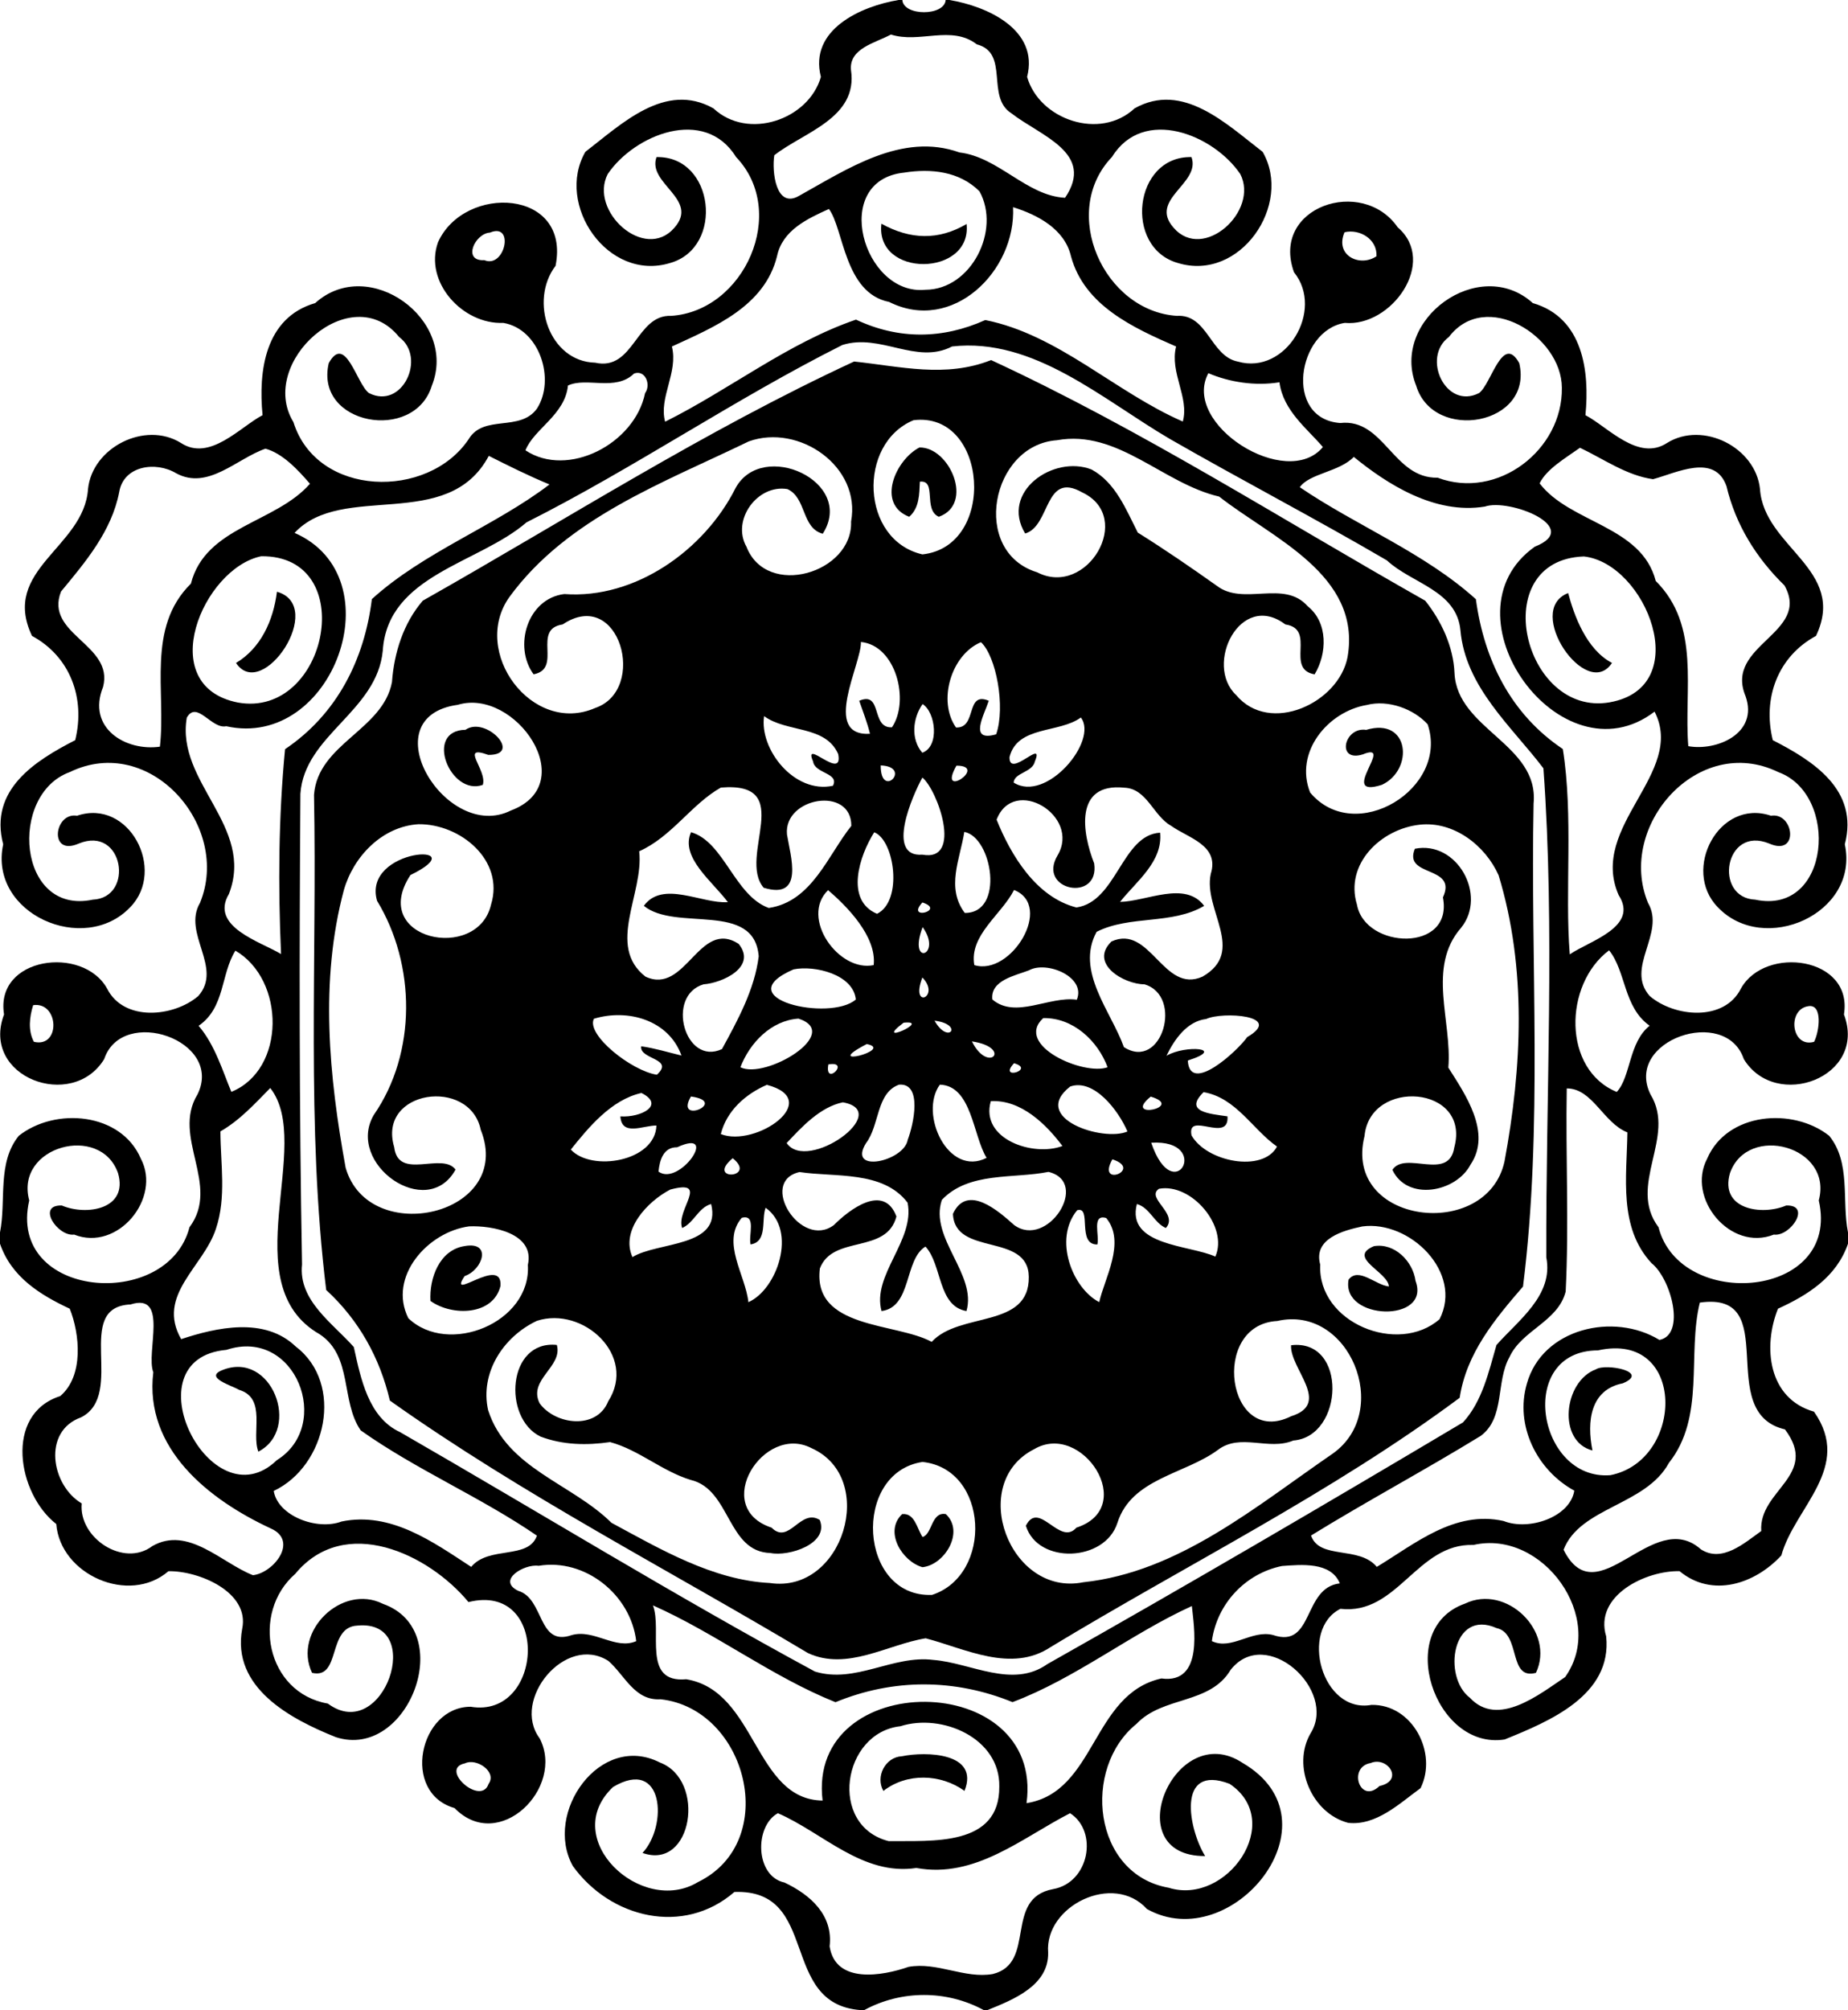<?xml version="1.0" encoding="UTF-8" ?>
<!DOCTYPE svg PUBLIC "-//W3C//DTD SVG 1.1//EN" "http://www.w3.org/Graphics/SVG/1.1/DTD/svg11.dtd">
<svg width="447pt" height="486pt" viewBox="0 0 447 486" version="1.1" xmlns="http://www.w3.org/2000/svg">
<path fill="#000000" opacity="1.00" d=" M 217.36 0.00 L 218.26 0.00 C 218.53 3.93 228.47 3.93 228.74 0.00 L 229.64 0.00 C 238.73 1.49 251.38 7.16 248.44 18.59 C 251.39 28.94 266.09 34.00 274.42 26.21 C 286.11 19.62 296.70 30.04 305.41 36.71 C 312.76 49.43 299.98 68.22 284.88 63.58 C 271.76 59.85 274.18 37.67 288.20 37.98 C 290.52 44.42 277.73 48.15 283.89 55.08 C 291.07 63.37 304.61 51.00 300.00 42.08 C 293.55 32.55 276.56 25.67 268.97 37.95 C 256.20 51.28 266.96 75.22 284.67 76.37 C 292.11 75.89 292.78 86.15 299.43 87.43 C 311.01 90.74 320.44 75.03 313.00 65.83 C 307.27 50.01 329.51 42.57 338.08 54.96 C 347.82 63.33 336.57 79.11 325.28 78.07 C 313.84 79.86 310.42 101.25 324.17 102.28 C 334.78 101.07 336.96 115.73 347.74 115.50 C 362.24 120.96 378.02 108.78 377.79 93.75 C 377.74 81.23 359.29 69.84 350.46 81.48 C 343.75 86.44 349.73 99.19 357.78 95.02 C 360.74 92.82 363.45 80.52 367.48 87.80 C 370.99 102.78 346.75 107.07 342.55 93.26 C 336.15 77.33 357.79 61.57 370.76 73.28 C 382.93 76.80 384.53 89.77 383.49 100.38 C 388.88 103.19 396.29 111.71 403.28 107.07 C 411.95 101.73 424.68 108.20 425.71 118.24 C 426.67 132.42 446.90 137.66 439.26 153.75 C 430.07 158.71 426.28 168.76 428.81 178.96 C 438.48 183.92 449.69 190.92 446.23 204.14 C 449.82 220.92 426.64 231.13 415.47 219.31 C 406.72 210.31 415.78 192.96 428.37 197.23 C 433.92 196.31 435.29 207.16 427.96 203.96 C 417.10 199.48 414.39 217.08 424.57 217.52 C 442.79 221.37 445.01 192.03 430.11 186.67 C 410.75 177.25 390.97 199.75 398.63 218.31 C 402.95 225.69 392.97 233.99 399.05 240.83 C 405.04 245.94 417.06 247.05 421.09 239.03 C 426.92 228.50 448.29 231.34 446.02 245.27 C 451.75 260.46 429.51 268.69 421.80 256.07 C 417.44 243.07 392.77 251.53 399.23 264.61 C 405.55 274.94 393.53 286.52 401.17 296.73 C 406.40 317.11 445.38 314.02 439.93 290.24 C 443.46 277.14 422.70 271.55 418.45 283.64 C 415.90 292.43 426.16 293.98 432.03 291.47 C 438.27 291.24 433.09 299.04 429.06 298.50 C 418.51 302.69 407.88 289.68 412.93 280.15 C 417.72 268.94 433.65 267.66 442.45 274.61 C 447.74 281.13 445.46 290.24 447.00 297.99 L 447.00 300.71 C 444.23 308.75 437.30 313.12 430.06 316.42 C 426.36 325.67 427.69 338.16 438.77 341.31 C 448.28 354.83 434.06 364.44 430.88 376.07 C 424.47 383.00 414.15 386.39 406.26 379.88 C 398.18 379.68 385.49 385.75 388.51 395.65 C 389.97 409.91 374.74 416.19 363.95 420.57 C 346.99 423.24 337.13 393.80 354.34 387.73 C 364.35 382.88 376.24 394.46 371.52 404.46 C 364.73 406.30 367.96 394.92 362.00 393.64 C 351.25 388.88 348.85 405.44 355.55 410.50 C 362.32 417.76 372.34 409.66 378.58 405.48 C 388.71 391.27 373.18 369.70 356.40 373.54 C 342.73 373.08 338.07 390.57 324.23 388.98 C 314.26 393.97 319.66 414.38 331.73 412.21 C 341.66 412.02 347.81 423.84 343.61 432.34 C 338.53 436.03 332.88 441.48 326.11 440.73 C 317.31 438.45 312.39 426.99 317.02 419.06 C 323.55 408.60 306.22 392.90 297.68 403.72 C 292.65 412.18 281.34 410.00 274.90 416.80 C 261.65 427.49 264.30 453.19 282.69 456.42 C 296.76 460.82 311.01 440.40 297.41 431.29 C 284.41 426.35 287.53 442.41 291.51 448.76 C 269.96 448.89 284.14 415.37 300.55 426.23 C 324.72 440.29 297.98 473.08 277.42 461.56 C 269.33 452.58 252.63 460.82 253.53 472.09 C 253.71 480.08 245.07 483.49 238.85 486.00 L 237.95 486.00 C 228.98 481.13 218.02 481.13 209.05 486.00 L 208.15 486.00 C 188.26 484.51 198.51 456.69 177.64 457.44 C 165.31 468.13 147.64 463.76 138.57 451.18 C 131.39 438.32 145.18 418.75 159.64 426.15 C 170.87 430.39 167.51 452.34 155.41 448.00 C 161.56 441.47 160.63 424.72 148.29 432.06 C 135.03 444.57 155.17 463.34 168.83 455.05 C 188.92 445.28 180.72 413.18 159.80 410.85 C 153.47 411.26 151.15 405.03 147.13 401.56 C 136.77 394.98 123.59 411.00 130.54 420.31 C 136.73 432.24 120.69 448.19 109.94 437.15 C 97.01 433.48 101.37 412.69 113.84 412.66 C 131.59 415.63 133.14 382.45 113.32 387.35 C 103.63 375.64 83.34 366.08 71.41 380.53 C 60.64 389.94 64.38 409.30 79.30 411.89 C 92.79 421.91 103.15 391.40 86.42 393.04 C 79.09 393.38 82.54 406.09 75.48 404.46 C 70.74 394.51 82.68 382.79 92.63 387.78 C 110.81 394.22 98.72 425.69 81.24 420.01 C 70.22 415.61 55.97 408.02 58.58 393.82 C 60.46 384.88 47.98 379.74 40.74 379.89 C 31.19 388.12 14.58 380.72 13.61 368.48 C 4.22 361.17 0.93 341.90 14.56 337.55 C 20.34 332.67 19.29 322.46 16.87 316.42 C 9.68 313.06 2.75 308.75 0.00 300.71 L 0.00 297.99 C 1.54 290.24 -0.74 281.13 4.55 274.61 C 13.35 267.66 29.28 268.94 34.07 280.15 C 39.12 289.68 28.49 302.69 17.94 298.50 C 13.91 299.04 8.73 291.24 14.97 291.47 C 20.84 293.98 31.10 292.43 28.55 283.64 C 24.30 271.55 3.54 277.14 7.07 290.24 C 1.62 314.02 40.59 317.11 45.83 296.73 C 53.47 286.52 41.45 274.94 47.77 264.61 C 54.23 251.53 29.55 243.07 25.20 256.07 C 17.49 268.69 -4.75 260.46 0.98 245.27 C -1.29 231.34 20.08 228.50 25.91 239.03 C 29.94 247.05 41.96 245.94 47.95 240.83 C 54.03 233.99 44.05 225.69 48.37 218.31 C 56.03 199.75 36.25 177.25 16.89 186.67 C 1.99 192.03 4.21 221.37 22.43 217.52 C 32.61 217.08 29.90 199.48 19.04 203.96 C 11.71 207.16 13.08 196.31 18.63 197.23 C 31.22 192.96 40.27 210.31 31.53 219.31 C 20.36 231.13 -2.82 220.92 0.77 204.14 C -2.69 190.92 8.52 183.92 18.19 178.96 C 20.71 168.76 16.93 158.71 7.74 153.75 C 0.10 137.66 20.33 132.42 21.29 118.24 C 22.32 108.20 35.05 101.73 43.72 107.07 C 50.71 111.71 58.12 103.19 63.51 100.38 C 62.47 89.77 64.07 76.80 76.24 73.28 C 89.21 61.57 110.85 77.33 104.45 93.26 C 100.25 107.07 76.01 102.78 79.52 87.80 C 83.55 80.52 86.26 92.82 89.22 95.02 C 97.27 99.19 103.25 86.44 96.54 81.48 C 85.00 67.17 62.19 87.65 70.97 102.05 C 76.67 120.28 103.49 120.81 113.33 106.23 C 116.97 100.07 125.76 104.54 129.89 98.78 C 134.40 91.75 130.54 79.55 121.74 78.07 C 111.89 78.49 102.49 68.15 105.95 58.56 C 112.34 44.44 138.09 45.64 134.38 64.27 C 127.94 72.73 132.85 87.42 143.96 87.69 C 153.37 89.80 153.82 76.02 162.33 76.37 C 180.04 75.22 190.79 51.28 178.03 37.95 C 170.44 25.67 153.45 32.55 147.00 42.08 C 142.39 51.00 155.93 63.37 163.11 55.08 C 169.27 48.15 156.48 44.42 158.80 37.98 C 172.82 37.67 175.24 59.85 162.12 63.58 C 147.01 68.22 134.24 49.43 141.59 36.71 C 150.29 30.04 160.88 19.62 172.58 26.21 C 180.91 34.00 195.61 28.94 198.56 18.59 C 195.62 7.16 208.27 1.49 217.36 0.00 M 215.50 8.35 C 211.76 10.38 205.34 11.67 205.84 16.94 C 207.57 28.58 194.38 31.95 187.29 37.54 C 186.67 41.35 187.63 50.54 193.21 47.39 C 204.89 40.91 218.18 31.88 232.08 36.86 C 241.57 37.98 248.31 47.35 257.62 47.82 C 264.99 36.96 251.67 32.87 244.65 27.40 C 238.38 23.46 244.27 12.80 236.28 10.73 C 230.14 5.98 222.40 10.57 215.50 8.35 M 218.72 41.73 C 200.71 43.59 208.79 71.60 223.84 70.06 C 234.94 70.03 242.13 55.64 236.92 46.26 C 232.08 41.41 225.17 40.71 218.72 41.73 M 200.50 50.53 C 195.20 52.92 189.26 55.70 187.95 61.93 C 184.96 74.10 172.71 79.09 162.52 83.78 C 164.09 90.11 159.30 96.09 160.88 101.96 C 176.46 94.21 190.59 82.91 207.05 77.28 C 217.38 82.15 228.04 82.01 238.32 77.38 C 256.02 80.91 269.70 94.78 286.10 101.92 C 287.73 96.11 282.88 90.10 284.48 83.78 C 274.19 79.28 262.28 73.92 259.05 61.95 C 257.51 55.36 250.99 51.95 245.04 50.09 C 245.78 65.52 230.39 80.72 215.06 73.00 C 204.19 70.85 204.09 55.26 200.50 50.53 M 118.50 56.24 C 114.85 56.45 111.76 63.22 117.15 62.90 C 122.15 65.01 124.55 53.70 118.50 56.24 M 325.22 56.15 C 322.79 61.82 328.98 64.68 332.95 61.95 C 333.16 57.86 328.94 55.29 325.22 56.15 M 203.76 83.41 C 177.61 96.54 153.52 113.11 127.35 126.30 C 115.85 136.27 93.78 138.95 92.59 157.30 C 91.19 172.07 73.64 177.68 72.66 191.93 C 72.40 229.84 72.36 267.76 73.06 305.73 C 72.12 314.46 80.52 319.94 85.58 325.69 C 87.24 333.16 89.06 342.72 96.77 346.26 C 130.26 365.54 163.13 385.75 197.10 404.14 C 206.90 407.17 215.96 400.08 225.80 401.34 C 234.86 402.05 244.88 408.35 253.35 402.34 C 287.16 383.27 320.52 363.74 353.87 343.91 C 358.54 338.85 360.10 331.65 361.97 325.20 C 367.27 319.19 375.83 313.16 374.02 304.00 C 373.89 264.60 376.15 224.98 373.33 185.77 C 365.66 175.66 354.46 166.15 353.25 152.36 C 352.32 142.72 341.39 141.05 335.48 135.50 C 318.24 125.41 300.37 116.12 282.92 106.10 C 266.63 96.56 250.03 81.53 230.29 83.77 C 221.63 88.27 212.99 80.51 203.76 83.41 M 153.38 90.31 C 148.85 94.72 141.94 91.09 137.38 93.21 C 136.68 100.32 129.12 103.71 127.10 108.88 C 137.38 115.70 153.54 107.29 156.03 95.06 C 157.53 93.01 156.08 89.33 153.38 90.31 M 292.28 90.23 C 285.68 102.58 311.22 118.64 319.98 108.09 C 316.31 103.74 310.37 99.33 309.48 92.43 C 303.55 93.38 297.40 92.41 292.28 90.23 M 64.21 108.48 C 57.24 110.89 50.28 118.61 42.60 114.42 C 37.71 111.48 29.89 112.54 28.83 118.99 C 26.99 128.45 20.69 135.86 14.76 143.02 C 10.68 153.42 27.63 155.77 24.93 166.09 C 20.93 176.07 30.45 181.71 38.68 180.53 C 40.19 167.18 35.37 151.76 46.18 141.11 C 49.69 127.29 66.63 126.50 74.97 116.97 C 72.09 113.60 68.34 109.60 64.21 108.48 M 382.17 108.26 C 378.78 110.69 374.07 113.39 372.41 116.87 C 379.76 126.51 397.07 127.09 400.49 140.46 C 411.44 151.35 407.26 166.70 408.37 180.41 C 415.20 181.65 425.42 177.36 422.22 168.32 C 417.01 155.83 438.17 153.18 431.63 141.55 C 424.81 134.90 419.81 126.86 417.61 117.55 C 414.78 109.54 405.59 114.30 399.84 115.86 C 393.44 114.97 387.91 110.98 382.17 108.26 M 118.23 110.22 C 108.33 128.84 82.84 116.39 71.25 128.84 C 95.76 139.55 80.56 181.33 54.73 175.59 C 51.16 176.37 47.63 169.23 45.18 173.51 C 42.50 189.21 61.70 199.75 55.37 216.15 C 50.63 224.10 63.17 227.74 67.98 230.67 C 67.25 214.20 67.37 197.50 68.95 181.14 C 81.55 172.64 88.14 159.46 89.95 144.85 C 102.56 133.41 119.70 127.22 132.91 117.13 C 127.92 115.08 122.80 112.52 118.23 110.22 M 327.46 110.47 C 323.98 114.11 316.72 114.45 314.40 117.80 C 328.09 127.12 344.55 133.63 356.99 144.88 C 358.96 159.43 365.36 172.62 378.02 181.10 C 380.61 197.26 378.47 215.47 379.70 230.75 C 384.39 227.49 396.53 224.16 391.52 216.41 C 384.19 199.72 407.85 186.91 400.21 172.06 C 377.56 189.37 348.19 148.52 371.24 132.18 C 383.03 127.53 365.04 120.44 359.16 122.48 C 347.06 124.46 335.51 117.04 327.46 110.47 M 63.18 134.49 C 49.07 137.40 37.09 165.82 57.54 169.86 C 79.33 173.77 87.14 134.22 63.18 134.49 M 383.11 134.54 C 359.42 135.37 368.45 173.45 389.35 169.81 C 410.09 166.13 398.15 136.18 383.11 134.54 M 56.94 229.85 C 53.37 235.53 54.47 243.62 48.04 248.02 C 52.03 252.66 53.92 259.16 55.96 263.99 C 69.15 258.62 69.05 236.92 56.94 229.85 M 389.21 229.77 C 378.20 238.01 377.92 258.64 391.07 264.01 C 394.50 260.32 393.92 252.05 399.02 248.00 C 392.67 243.54 393.34 234.88 389.21 229.77 M 8.02 243.03 C 7.13 245.87 6.74 249.17 8.20 251.89 C 14.74 253.43 14.29 242.12 8.02 243.03 M 437.38 243.28 C 432.22 244.04 433.26 253.48 438.80 251.89 C 440.09 249.37 440.93 242.66 437.38 243.28 M 65.37 263.06 C 61.66 266.82 58.05 270.84 53.31 273.55 C 53.34 281.38 54.79 289.47 52.23 297.10 C 49.20 306.37 37.74 313.12 43.82 323.78 C 52.33 320.97 64.00 318.31 71.55 325.58 C 83.34 334.56 78.94 354.48 66.21 360.48 C 67.20 366.56 76.71 370.11 82.62 367.87 C 94.52 365.41 104.75 372.82 113.97 378.84 C 118.26 373.68 127.85 377.16 129.87 371.29 C 116.23 361.93 100.75 355.41 87.25 345.84 C 82.38 338.82 85.37 327.96 77.36 322.62 C 56.20 310.56 76.12 276.76 65.37 263.06 M 378.97 263.16 C 378.68 279.53 379.53 295.92 378.71 312.28 C 376.84 319.58 368.13 321.55 365.11 328.13 C 361.76 334.11 364.10 342.77 358.16 347.17 C 344.64 355.46 330.60 362.96 317.12 371.26 C 319.15 377.18 328.73 373.67 333.03 378.84 C 342.26 373.27 351.85 365.09 363.70 367.75 C 369.80 370.18 379.76 366.84 380.80 360.41 C 371.73 355.45 366.37 344.65 369.33 334.52 C 373.08 321.16 390.32 317.20 401.39 323.97 C 407.83 322.71 404.22 309.17 399.48 305.41 C 391.45 296.76 393.49 284.56 393.64 273.79 C 387.80 271.49 385.20 263.13 378.97 263.16 M 31.58 315.39 C 17.54 316.02 30.57 337.10 19.61 342.69 C 10.21 346.03 12.36 359.12 19.77 363.50 C 18.98 371.84 29.91 379.07 36.85 373.81 C 45.51 368.86 53.63 377.91 61.18 380.85 C 66.10 380.34 72.37 372.56 65.46 369.53 C 50.63 362.65 34.84 350.31 37.08 331.78 C 35.22 327.02 40.93 312.42 31.58 315.39 M 411.16 314.94 C 408.07 327.56 412.53 342.54 403.68 353.70 C 398.11 364.00 382.19 364.38 378.20 374.70 C 386.38 391.00 399.71 364.16 411.43 374.61 C 416.56 377.91 421.92 373.09 426.02 370.17 C 425.35 360.25 440.17 356.77 431.75 345.60 C 414.34 341.54 431.49 312.06 411.16 314.94 M 54.77 326.37 C 30.93 328.50 51.02 368.48 66.96 353.04 C 80.62 344.56 71.48 320.82 54.77 326.37 M 386.52 326.50 C 366.62 326.52 371.83 358.06 389.52 356.67 C 407.52 353.12 407.96 321.70 386.52 326.50 M 130.27 378.58 C 126.87 378.06 120.05 382.06 125.35 384.63 C 131.72 386.52 130.00 398.24 138.30 395.33 C 143.74 393.82 148.84 398.98 153.89 396.80 C 152.57 385.56 141.51 376.70 130.27 378.58 M 310.08 378.63 C 301.22 380.44 294.35 387.78 293.13 396.79 C 297.90 399.07 302.78 393.97 307.94 395.32 C 317.85 398.70 315.05 383.86 324.08 382.83 C 321.92 377.55 314.71 378.30 310.08 378.63 M 157.93 388.15 C 160.28 394.24 155.15 407.01 165.98 406.01 C 183.01 408.79 182.41 435.13 198.97 435.34 C 195.10 403.28 252.68 403.54 248.30 435.97 C 265.11 433.28 264.08 409.57 280.92 405.82 C 291.33 407.25 288.74 393.00 288.29 388.31 C 273.56 395.00 260.21 405.79 244.91 411.54 C 230.93 405.85 216.06 405.80 202.09 411.56 C 186.68 405.39 173.06 394.85 157.93 388.15 M 217.79 417.37 C 203.71 418.92 200.27 441.40 214.94 445.15 C 225.34 445.03 241.83 446.56 241.71 431.96 C 241.95 420.27 227.87 414.15 217.79 417.37 M 112.48 426.34 C 106.09 427.62 116.31 436.78 118.17 431.33 C 120.31 428.37 115.19 424.98 112.48 426.34 M 331.53 426.27 C 325.93 427.24 328.94 436.37 333.67 431.83 C 339.74 430.51 335.62 424.54 331.53 426.27 M 188.16 438.40 C 182.46 441.48 182.61 453.62 189.75 455.16 C 196.07 458.15 201.55 463.05 200.67 470.59 C 202.08 479.78 213.49 477.74 219.76 475.55 C 226.66 474.29 233.35 478.48 240.14 477.28 C 250.84 474.65 242.68 458.97 254.73 456.75 C 263.52 455.18 265.67 442.77 258.83 438.40 C 247.12 444.40 235.89 454.25 221.65 451.64 C 208.66 453.61 199.05 443.11 188.16 438.40 Z" />
<path fill="#000000" opacity="1.00" d=" M 213.20 54.09 C 220.16 57.95 227.01 58.16 233.80 54.16 C 235.14 66.94 211.66 67.24 213.20 54.09 Z" />
<path fill="#000000" opacity="1.00" d=" M 206.59 87.41 C 217.75 88.58 228.67 91.44 239.73 87.06 C 276.07 103.89 309.90 125.53 344.73 145.23 C 348.63 150.12 351.55 156.33 351.82 162.73 C 352.44 176.37 372.33 179.94 370.95 194.29 C 370.17 233.18 373.24 272.37 368.39 311.06 C 361.55 318.99 354.71 327.17 353.07 337.96 C 322.09 360.98 287.17 378.22 254.16 398.21 C 244.63 404.57 233.48 398.61 223.91 396.11 C 214.72 397.57 204.93 404.08 195.43 399.68 C 161.63 379.48 126.45 361.44 94.30 338.63 C 91.87 328.27 86.80 319.15 78.90 311.89 C 74.05 272.30 76.71 232.04 75.95 192.17 C 76.91 179.75 92.63 176.55 94.81 164.92 C 95.33 157.82 97.58 150.66 102.27 145.23 C 136.89 125.67 170.47 104.12 206.59 87.41 M 220.96 101.60 C 207.34 107.25 208.16 130.61 223.12 134.04 C 241.23 132.11 238.96 99.35 220.96 101.60 M 181.12 106.72 C 160.50 116.72 137.27 125.14 123.25 144.30 C 113.71 157.59 128.74 177.83 143.96 171.18 C 156.75 166.83 149.88 141.75 136.09 150.98 C 128.52 152.11 136.19 161.67 129.07 163.04 C 124.12 156.31 127.57 144.71 136.49 143.63 C 153.68 144.91 170.44 132.94 177.92 118.00 C 184.41 106.14 207.05 116.47 199.01 129.05 C 193.84 127.66 195.11 120.35 190.46 118.25 C 183.23 117.04 176.88 125.71 180.56 132.20 C 185.47 144.77 206.31 138.53 205.86 126.11 C 208.34 112.81 193.28 102.36 181.12 106.72 M 255.65 106.44 C 239.67 107.57 234.70 133.42 250.87 138.37 C 262.90 144.60 274.51 125.03 261.76 119.05 C 252.55 113.82 254.15 127.22 247.97 128.99 C 241.87 118.91 254.82 109.90 264.04 113.52 C 269.85 116.69 272.36 123.18 275.21 128.77 C 281.72 132.83 288.07 137.20 294.35 141.65 C 300.81 146.58 310.57 140.06 316.30 146.57 C 321.27 150.51 321.03 158.03 317.98 163.05 C 310.75 161.77 318.50 152.11 310.91 150.98 C 300.04 142.76 291.19 160.69 298.99 168.04 C 307.16 177.78 323.85 169.96 325.95 158.87 C 329.41 138.95 307.65 130.10 294.89 120.06 C 281.27 116.91 270.39 103.76 255.65 106.44 M 208.24 155.22 C 208.42 160.49 198.63 178.06 210.43 177.42 C 209.79 174.69 208.73 172.08 207.83 169.43 C 213.55 167.01 210.57 176.12 215.75 175.85 C 220.11 169.41 216.72 156.03 208.24 155.22 M 237.28 155.27 C 230.08 158.26 226.73 169.49 231.24 175.89 C 236.42 176.14 233.44 167.02 239.17 169.43 C 237.99 173.01 234.23 179.49 240.96 177.54 C 243.25 170.86 240.95 158.65 237.28 155.27 M 110.73 170.41 C 89.36 173.36 107.96 203.80 123.56 195.97 C 140.84 189.52 124.59 166.21 110.73 170.41 M 223.16 170.23 C 220.76 173.62 220.25 178.72 223.09 182.00 C 227.32 180.48 226.32 172.21 223.16 170.23 M 330.60 170.45 C 321.16 172.04 313.02 181.90 316.90 191.62 C 327.76 204.60 350.62 190.65 345.32 175.12 C 341.98 171.42 335.78 169.11 330.60 170.45 M 184.82 173.14 C 183.62 181.10 192.10 192.01 201.48 189.98 C 203.06 186.85 197.08 187.07 196.67 184.10 C 194.12 178.23 204.03 189.08 202.75 182.34 C 199.70 175.28 190.28 177.19 184.82 173.14 M 261.44 173.48 C 256.19 177.34 246.07 175.40 244.18 183.07 C 244.09 188.38 252.74 178.27 250.32 184.10 C 249.76 186.77 245.34 186.80 245.18 189.21 C 253.10 194.23 265.76 179.04 261.44 173.48 M 213.03 185.06 C 212.99 193.48 220.83 185.39 213.03 185.06 M 231.35 185.12 C 226.54 193.62 239.24 185.13 231.35 185.12 M 223.11 188.00 C 220.73 192.28 214.16 207.32 223.10 206.64 C 232.98 208.45 226.79 190.99 223.11 188.00 M 174.36 190.42 C 167.22 194.46 162.48 202.32 154.61 205.82 C 155.79 216.00 146.58 228.69 156.13 236.13 C 165.90 240.68 169.08 222.05 178.66 228.20 C 183.20 233.81 174.70 237.67 170.18 237.99 C 160.94 240.72 165.67 257.83 174.63 253.65 C 178.45 246.67 182.53 239.22 183.52 231.22 C 182.46 217.76 163.44 225.34 155.73 219.01 C 160.31 212.75 169.82 218.58 176.06 218.12 C 172.29 213.07 164.46 207.27 167.15 201.21 C 175.14 203.51 177.66 216.53 185.95 219.53 C 196.39 217.99 200.21 206.83 205.92 199.68 C 205.97 189.96 189.51 192.75 190.36 201.76 C 191.18 206.91 194.67 217.67 184.72 214.64 C 178.32 207.10 192.86 188.88 174.36 190.42 M 271.95 190.45 C 259.70 189.19 261.82 201.58 264.66 208.74 C 266.08 218.30 250.73 215.34 255.81 206.81 C 261.50 197.23 245.19 187.42 241.06 198.18 C 244.48 206.68 250.55 216.89 260.36 219.41 C 270.12 218.02 271.35 201.84 280.61 201.33 C 281.30 208.34 274.89 213.05 270.92 218.06 C 277.29 217.95 286.68 212.86 291.27 219.02 C 283.46 223.64 273.31 221.22 265.25 225.30 C 260.07 234.81 268.78 244.54 271.85 253.17 C 281.02 259.06 286.34 240.78 276.82 237.99 C 271.84 237.97 263.35 232.98 268.85 227.63 C 278.23 223.35 281.39 240.40 290.87 236.13 C 301.54 230.00 291.01 220.01 292.86 211.31 C 295.04 204.34 287.43 202.65 283.27 199.66 C 278.96 197.28 277.43 190.64 271.95 190.45 M 101.22 199.28 C 92.45 199.82 85.50 207.06 83.18 215.19 C 77.30 237.17 79.59 260.30 83.60 282.32 C 89.16 301.80 124.53 293.85 116.28 273.15 C 113.63 260.39 91.21 263.50 95.35 277.35 C 96.33 285.55 106.91 278.43 110.19 282.78 C 103.30 295.32 83.55 281.38 90.40 269.59 C 100.83 254.56 100.58 233.21 91.20 217.79 C 87.51 204.83 115.64 203.60 99.28 211.57 C 89.04 227.17 115.54 232.79 118.77 218.73 C 122.09 207.98 111.31 199.16 101.22 199.28 M 343.38 199.40 C 333.99 200.44 325.22 208.92 328.23 218.74 C 330.19 229.53 351.61 230.39 349.02 216.97 C 352.66 209.13 339.31 212.21 342.24 205.21 C 352.42 203.17 359.78 216.43 353.43 224.30 C 345.08 233.84 351.27 246.90 350.33 258.13 C 354.40 264.56 360.91 273.88 355.69 281.59 C 352.15 288.34 340.35 290.47 336.80 282.84 C 339.95 278.12 350.47 285.76 351.77 277.42 C 355.81 262.43 331.38 260.61 330.06 274.65 C 324.70 296.04 359.65 300.26 363.91 280.83 C 368.15 258.11 369.32 234.07 362.49 211.63 C 359.26 204.39 351.61 198.48 343.38 199.40 M 211.46 201.23 C 207.88 206.86 204.32 217.65 212.14 220.94 C 218.48 217.83 216.37 203.09 211.46 201.23 M 233.25 201.14 C 232.23 207.69 228.77 214.62 233.36 220.73 C 243.09 220.82 240.01 202.37 233.25 201.14 M 200.30 215.22 C 193.43 221.89 202.88 235.14 211.33 233.34 C 212.09 226.40 204.79 219.05 200.30 215.22 M 245.28 215.18 C 242.24 221.17 234.40 226.11 235.67 233.34 C 244.52 236.10 254.96 219.02 245.28 215.18 M 223.11 218.20 C 218.96 222.72 228.94 220.09 223.11 218.20 M 223.17 224.16 C 219.48 233.87 228.12 231.06 223.17 224.16 M 191.94 234.38 C 175.67 241.45 200.80 247.11 207.01 241.66 C 206.42 235.60 197.07 233.33 191.94 234.38 M 248.88 234.61 C 245.55 235.90 239.52 237.01 240.03 241.65 C 245.65 246.44 253.78 240.76 260.46 241.72 C 262.77 236.20 253.19 232.22 248.88 234.61 M 223.11 236.34 C 220.04 244.25 227.68 241.08 223.11 236.34 M 143.66 246.31 C 141.69 250.15 152.75 258.93 158.89 259.85 C 163.27 255.86 154.60 256.20 155.10 252.97 C 158.40 253.44 161.60 254.43 164.84 255.21 C 161.77 246.67 151.94 243.81 143.66 246.31 M 193.14 246.28 C 186.52 246.72 181.34 252.17 179.09 258.04 C 185.11 261.08 203.98 249.81 193.14 246.28 M 252.33 246.16 C 245.25 252.74 262.14 260.14 267.91 258.04 C 265.53 251.62 259.53 246.00 252.33 246.16 M 291.77 246.37 C 287.11 246.91 284.04 251.35 282.15 255.26 C 286.80 252.56 296.80 253.41 287.31 256.41 C 287.76 264.80 299.41 254.01 301.68 250.75 C 310.71 245.48 295.66 244.53 291.77 246.37 M 218.57 247.27 C 210.82 253.09 225.62 246.55 218.57 247.27 M 226.05 246.78 C 229.43 252.79 233.24 247.66 226.05 246.78 M 209.65 252.43 C 198.01 258.48 216.61 253.82 209.65 252.43 M 235.09 251.79 C 239.08 259.84 245.06 253.29 235.09 251.79 M 200.36 257.36 C 199.39 262.91 205.91 256.39 200.36 257.36 M 245.28 257.07 C 241.27 261.38 250.61 258.59 245.28 257.07 M 185.49 262.29 C 180.32 264.53 175.76 268.57 174.35 274.20 C 182.79 277.53 199.39 265.96 185.49 262.29 M 217.46 262.25 C 211.92 264.24 212.78 272.10 209.47 276.40 C 204.84 283.87 218.73 280.81 219.57 275.56 C 220.95 271.99 223.22 261.78 217.46 262.25 M 227.33 262.25 C 222.22 269.32 229.36 284.68 238.64 279.95 C 235.32 274.56 235.08 262.50 227.33 262.25 M 258.86 262.70 C 249.07 270.35 266.84 276.15 272.71 273.57 C 270.59 268.58 264.62 260.68 258.86 262.70 M 155.15 264.26 C 147.78 265.91 142.29 272.70 138.07 277.94 C 143.07 283.39 158.50 280.85 158.78 272.13 C 155.61 272.09 150.38 274.84 150.06 269.92 C 155.08 270.25 160.97 267.16 155.15 264.26 M 291.13 264.06 C 286.28 268.82 292.52 269.28 296.91 269.91 C 297.36 276.57 287.00 268.49 288.21 274.51 C 291.82 280.93 305.47 283.60 308.89 277.22 C 302.94 273.05 298.99 265.41 291.13 264.06 M 167.13 265.11 C 163.02 272.11 176.45 266.41 167.13 265.11 M 278.34 265.14 C 271.27 270.89 286.84 267.69 278.34 265.14 M 203.87 266.52 C 198.36 267.65 193.87 272.54 190.28 276.37 C 195.24 283.63 216.19 268.73 203.87 266.52 M 239.66 266.24 C 237.02 275.44 249.94 279.76 256.98 277.08 C 253.09 271.88 246.99 265.82 239.66 266.24 M 163.79 277.39 C 160.45 277.34 159.55 280.53 159.28 283.27 C 164.34 286.98 174.25 272.57 163.79 277.39 M 278.46 276.29 C 284.01 292.54 293.35 275.37 278.46 276.29 M 177.23 280.03 C 170.55 285.63 183.31 284.94 177.23 280.03 M 269.07 280.30 C 265.09 287.33 276.62 282.78 269.07 280.30 M 193.40 283.38 C 183.34 285.63 193.71 302.20 201.71 296.19 C 205.43 292.45 213.80 286.02 216.83 294.12 C 214.45 303.32 201.44 298.46 198.31 306.69 C 196.48 321.43 216.78 319.73 225.36 324.44 C 232.13 317.05 249.02 321.34 248.85 308.70 C 248.73 297.91 230.91 303.88 230.50 293.48 C 233.94 286.05 241.62 292.90 245.29 296.18 C 253.31 302.08 263.84 285.83 253.61 283.34 C 245.13 285.04 234.33 283.23 227.82 290.11 C 224.72 299.29 236.36 308.10 233.77 316.99 C 226.79 315.79 227.94 305.84 223.86 301.40 C 218.68 304.50 220.60 316.02 213.23 316.99 C 210.84 308.28 221.38 299.89 219.53 290.78 C 213.57 282.96 201.98 284.68 193.40 283.38 M 162.13 287.61 C 156.58 290.49 150.05 297.44 152.98 303.94 C 159.12 300.16 174.65 301.65 172.01 291.11 C 168.89 291.98 167.87 295.66 165.00 296.91 C 163.41 292.56 171.87 285.02 162.13 287.61 M 280.34 287.42 C 277.03 289.67 285.17 293.43 282.00 296.91 C 279.13 295.66 278.11 291.98 274.99 291.11 C 272.37 301.26 287.80 300.99 293.97 303.82 C 297.17 296.63 288.27 285.97 280.34 287.42 M 185.19 292.01 C 184.09 294.91 185.73 300.22 181.56 300.88 C 180.98 298.78 183.05 293.48 179.42 294.44 C 174.39 300.35 180.35 308.31 181.02 314.84 C 187.94 311.83 192.96 297.57 185.19 292.01 M 260.55 292.61 C 254.72 299.65 259.45 311.53 265.89 314.83 C 267.06 309.28 272.43 300.33 267.57 294.49 C 263.97 293.43 266.01 298.81 265.43 300.89 C 260.36 300.99 264.19 291.54 260.55 292.61 M 113.47 296.51 C 103.48 297.84 93.77 308.70 98.77 318.72 C 108.41 327.94 128.53 319.82 127.68 305.83 C 129.44 298.11 118.95 296.27 113.47 296.51 M 329.51 296.53 C 324.89 297.51 317.59 299.49 319.34 305.76 C 318.66 319.85 338.19 327.72 348.21 318.95 C 353.97 307.65 340.99 294.97 329.51 296.53 M 129.87 319.35 C 121.72 323.19 116.05 331.93 118.07 340.96 C 122.61 355.08 138.28 358.65 147.90 368.18 C 159.70 374.54 172.43 382.06 186.22 382.74 C 203.98 385.41 212.41 357.32 196.30 350.14 C 184.73 344.09 171.86 364.49 186.64 369.36 C 190.87 373.62 193.59 364.59 198.28 367.49 C 200.64 373.25 190.79 376.40 186.38 375.49 C 175.84 375.22 176.76 360.10 167.08 357.82 C 160.14 355.71 154.50 350.53 147.57 348.67 C 141.90 349.49 136.18 349.39 130.75 347.34 C 121.52 342.87 122.71 323.94 134.69 325.18 C 136.18 330.47 127.67 333.54 130.52 339.28 C 134.25 344.47 144.30 345.83 147.13 338.79 C 154.17 327.75 141.03 315.74 129.87 319.35 M 308.96 319.39 C 292.56 320.25 296.81 350.17 312.30 342.42 C 322.20 339.34 311.95 330.90 312.29 325.25 C 325.99 323.62 325.09 347.35 312.83 348.29 C 306.85 350.82 300.05 346.41 294.60 350.55 C 286.61 356.46 273.69 357.43 270.28 368.21 C 267.26 377.67 251.04 378.29 248.14 368.90 C 251.32 362.54 256.33 373.97 260.36 369.36 C 275.41 364.48 261.74 343.58 250.19 350.36 C 233.91 358.55 244.19 386.13 262.02 382.56 C 285.11 380.12 303.92 364.10 322.42 351.42 C 336.94 341.05 326.27 315.40 308.96 319.39 M 223.14 353.47 C 205.98 356.06 207.71 386.33 225.44 385.62 C 240.25 380.78 239.19 355.16 223.14 353.47 Z" />
<path fill="#000000" opacity="1.00" d=" M 222.40 108.19 C 229.70 108.06 235.72 121.88 227.08 124.95 C 223.21 123.20 226.69 115.98 222.50 116.46 C 222.36 119.45 222.40 122.80 219.92 124.95 C 211.89 121.85 216.63 111.15 222.40 108.19 Z" />
<path fill="#000000" opacity="1.00" d=" M 66.99 143.07 C 79.07 146.51 63.43 169.85 57.09 160.29 C 63.05 156.73 66.10 150.12 66.99 143.07 Z" />
<path fill="#000000" opacity="1.00" d=" M 379.31 143.39 C 380.69 148.61 383.65 157.01 389.91 160.28 C 383.78 169.66 368.53 147.53 379.31 143.39 Z" />
<path fill="#000000" opacity="1.00" d=" M 112.60 176.45 C 117.49 173.02 126.58 182.60 118.11 182.52 C 110.99 179.94 117.91 186.15 116.78 189.77 C 108.93 192.58 102.46 176.59 112.60 176.45 Z" />
<path fill="#000000" opacity="1.00" d=" M 330.46 176.47 C 340.98 173.30 342.04 186.11 334.27 189.75 C 323.31 193.25 337.66 179.12 329.66 182.39 C 323.15 184.43 325.08 175.66 330.46 176.47 Z" />
<path fill="#000000" opacity="1.00" d=" M 112.38 301.28 C 119.06 300.06 116.79 307.03 112.39 308.53 C 107.98 315.13 121.58 303.34 121.06 310.91 C 119.32 318.08 109.40 318.30 104.13 314.55 C 103.80 309.10 106.27 302.21 112.38 301.28 Z" />
<path fill="#000000" opacity="1.00" d=" M 332.33 301.30 C 337.33 300.46 341.76 304.95 342.40 309.71 C 346.19 319.90 324.35 319.30 326.20 309.39 C 328.59 306.24 332.81 310.76 335.95 311.04 C 335.76 307.53 325.71 304.07 332.33 301.30 Z" />
<path fill="#000000" opacity="1.00" d=" M 53.75 331.28 C 65.68 326.39 73.01 345.55 62.49 350.98 C 60.73 346.39 64.58 338.12 57.87 336.05 C 56.03 334.98 49.31 333.05 53.75 331.28 Z" />
<path fill="#000000" opacity="1.00" d=" M 386.05 331.07 C 388.32 329.58 399.24 331.62 392.53 334.46 C 384.65 335.99 383.78 343.71 385.19 350.70 C 376.64 348.51 378.18 333.95 386.05 331.07 Z" />
<path fill="#000000" opacity="1.00" d=" M 218.22 366.08 C 221.29 365.76 221.81 369.64 223.15 371.62 C 225.54 370.93 225.23 365.44 228.78 366.08 C 233.37 370.35 228.53 378.35 223.13 378.92 C 218.15 377.51 213.77 370.25 218.22 366.08 Z" />
<path fill="#000000" opacity="1.00" d=" M 218.16 424.63 C 223.96 423.43 237.00 423.72 233.30 433.00 C 227.53 428.86 219.36 428.59 213.68 433.01 C 211.69 429.56 214.15 424.81 218.16 424.63 Z" />
</svg>
